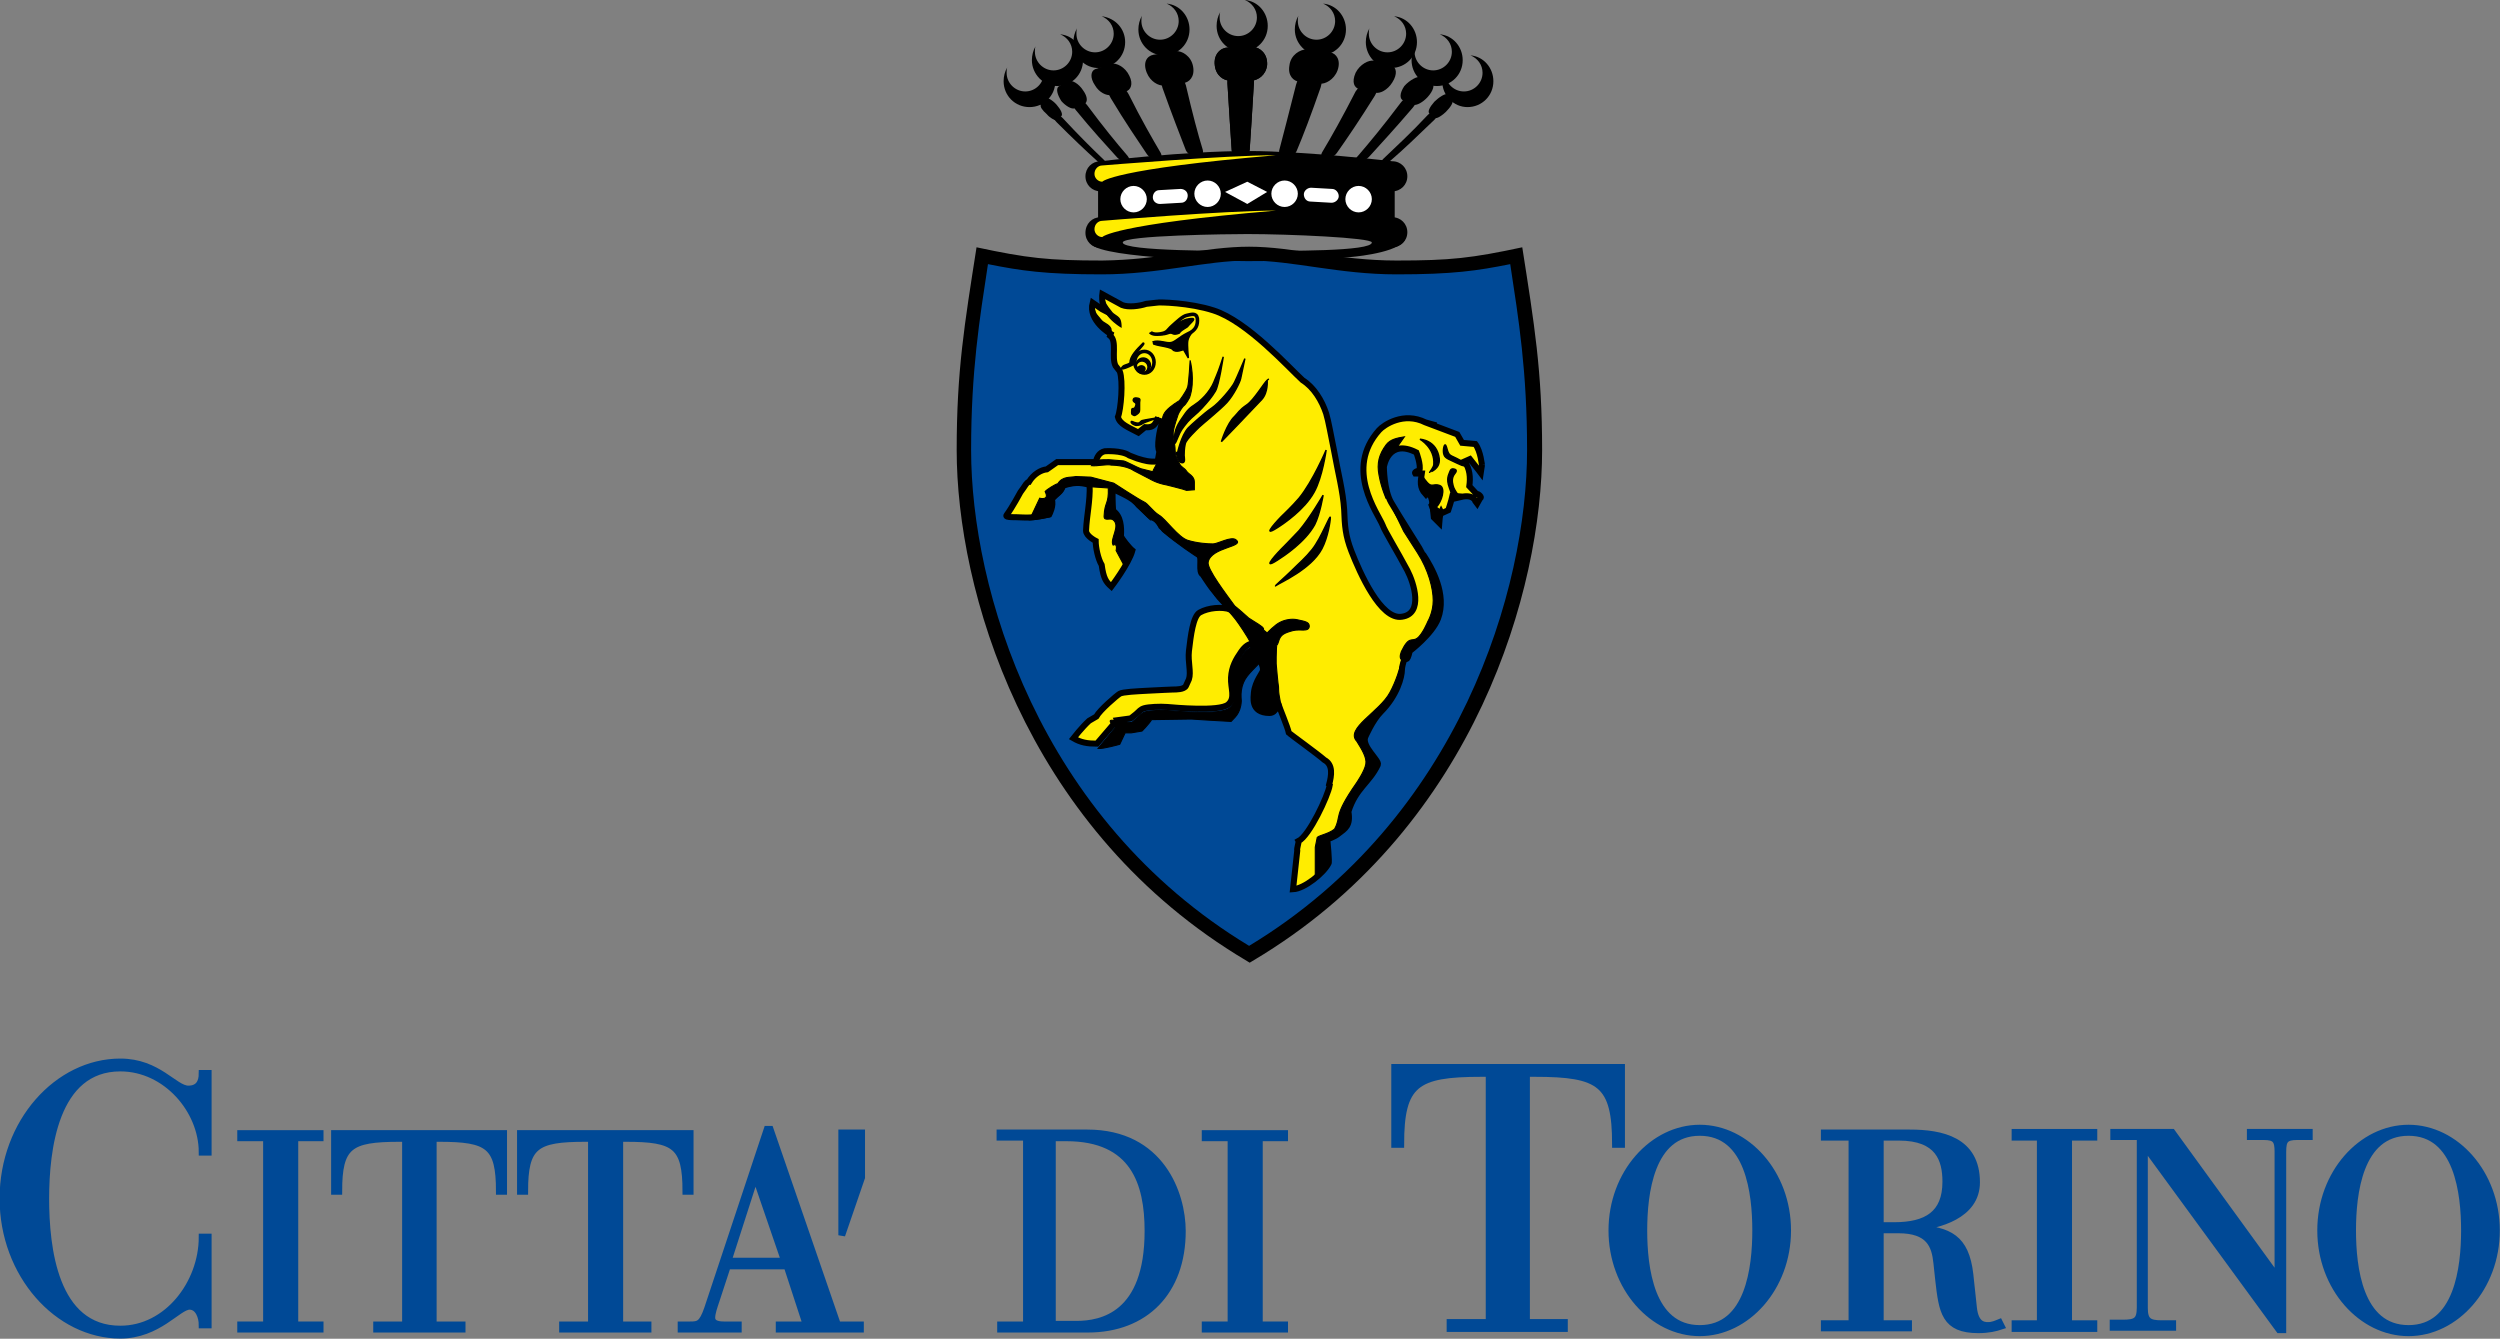 <?xml version="1.0" encoding="utf-8"?>
<!-- Generator: Adobe Illustrator 24.0.2, SVG Export Plug-In . SVG Version: 6.00 Build 0)  -->
<svg version="1.1" id="Livello_1" xmlns="http://www.w3.org/2000/svg" xmlns:xlink="http://www.w3.org/1999/xlink" x="0px" y="0px"
	 viewBox="0 0 415.5 222.5" style="enable-background:new 0 0 415.5 222.5;" xml:space="preserve">
<rect x="0" y="0" width="415.5" height="222.5" fill="#808080" stroke="none"/>
<style type="text/css">
	.st0{fill:#004996;stroke:#004996;stroke-width:1.134;stroke-miterlimit:3.864;}
	.st1{fill-rule:evenodd;clip-rule:evenodd;fill:#004996;}
	.st2{fill:none;stroke:#004996;stroke-width:1.134;stroke-miterlimit:3.864;}
	.st3{fill:#004996;}
	.st4{fill:none;stroke:#000000;stroke-width:1.426;stroke-miterlimit:3.864;}
	.st5{fill:none;stroke:#000000;stroke-width:0.594;stroke-miterlimit:3.864;}
	.st6{fill-rule:evenodd;clip-rule:evenodd;}
	.st7{fill:#FFFFFF;}
	.st8{fill:#FFED00;stroke:#000000;stroke-miterlimit:3.864;}
	.st9{stroke:#000000;stroke-width:0.182;stroke-miterlimit:3.864;}
	.st10{fill:none;stroke:#000000;stroke-width:0.238;stroke-miterlimit:3.864;}
	.st11{stroke:#000000;stroke-width:0.238;stroke-miterlimit:3.864;}
	.st12{fill-rule:evenodd;clip-rule:evenodd;stroke:#000000;stroke-width:0.238;stroke-miterlimit:3.864;}
	.st13{fill-rule:evenodd;clip-rule:evenodd;fill:#FFED00;}
	.st14{fill-rule:evenodd;clip-rule:evenodd;fill:#FFEC00;}
</style>
<g>
	<path class="st0" d="M247.4,219.8H241v1h19v-1h-6.3v-41.4h1.4c10.9,0,13.4,1.7,13.4,11.8h1v-12.8h-37.7v12.8h1
		c0-10.1,2.5-11.8,13.4-11.8h1.3V219.8L247.4,219.8z"/>
	<path class="st1" d="M267.9,204.5c0,9.5,6.8,17,14.6,17c7.8,0,14.6-7.5,14.6-17c0-9.5-6.8-17-14.6-17
		C274.7,187.5,267.9,195,267.9,204.5L267.9,204.5z M273.2,204.5c0-6.1,1.1-16.3,9.3-16.3c8.2,0,9.3,10.2,9.3,16.3
		c0,6.1-1.1,16.3-9.3,16.3C274.3,220.8,273.2,210.6,273.2,204.5L273.2,204.5z"/>
	<path class="st2" d="M267.9,204.5c0,9.5,6.8,17,14.6,17c7.8,0,14.6-7.5,14.6-17c0-9.5-6.8-17-14.6-17
		C274.7,187.5,267.9,195,267.9,204.5L267.9,204.5z M273.2,204.5c0-6.1,1.1-16.3,9.3-16.3c8.2,0,9.3,10.2,9.3,16.3
		c0,6.1-1.1,16.3-9.3,16.3C274.3,220.8,273.2,210.6,273.2,204.5L273.2,204.5z"/>
	<path class="st1" d="M307.8,220h-4.6v0.7h14V220h-4.7v-15.6h3c5.2,0,6.1,2.6,6.4,5.5l0.3,2.8c0.6,5.3,1,8.3,6.6,8.3
		c1.7,0,2.9-0.3,3.8-0.6l-0.3-0.6c-0.5,0.2-1.1,0.5-1.9,0.5c-0.8,0-2.1-0.2-2.4-2.9l-0.6-5.6c-0.7-6.1-3.5-7.3-8.8-7.7v-0.1
		c3.4-0.4,9.9-1.9,9.9-7.5c0-7-5.8-8.2-11.1-8.2h-14.2v0.7h4.6V220L307.8,220z M312.5,189h3.1c6.6,0,7.8,3.7,7.8,7.4
		c0,5.4-3.2,7.3-8.6,7.3h-2.3V189L312.5,189z"/>
	<path class="st2" d="M307.8,220h-4.6v0.7h14V220h-4.7v-15.6h3c5.2,0,6.1,2.6,6.4,5.5l0.3,2.8c0.6,5.3,1,8.3,6.6,8.3
		c1.7,0,2.9-0.3,3.8-0.6l-0.3-0.6c-0.5,0.2-1.1,0.5-1.9,0.5c-0.8,0-2.1-0.2-2.4-2.9l-0.6-5.6c-0.7-6.1-3.5-7.3-8.8-7.7v-0.1
		c3.4-0.4,9.9-1.9,9.9-7.5c0-7-5.8-8.2-11.1-8.2h-14.2v0.7h4.6V220L307.8,220z M312.5,189h3.1c6.6,0,7.8,3.7,7.8,7.4
		c0,5.4-3.2,7.3-8.6,7.3h-2.3V189L312.5,189z"/>
	<polygon class="st0" points="339.1,220 334.9,220 334.9,220.8 348,220.8 348,220 343.8,220 343.8,189 348,189 348,188.2 
		334.9,188.2 334.9,189 339.1,189 339.1,220 	"/>
	<path class="st1" d="M385.7,204.5c0,9.5,6.8,17,14.6,17c7.8,0,14.6-7.5,14.6-17c0-9.5-6.8-17-14.6-17
		C392.5,187.5,385.7,195,385.7,204.5L385.7,204.5z M391,204.5c0-6.1,1.1-16.3,9.3-16.3c8.2,0,9.3,10.2,9.3,16.3
		c0,6.1-1.1,16.3-9.3,16.3C392.1,220.8,391,210.6,391,204.5L391,204.5z"/>
	<path class="st2" d="M385.7,204.5c0,9.5,6.8,17,14.6,17c7.8,0,14.6-7.5,14.6-17c0-9.5-6.8-17-14.6-17
		C392.5,187.5,385.7,195,385.7,204.5L385.7,204.5z M391,204.5c0-6.1,1.1-16.3,9.3-16.3c8.2,0,9.3,10.2,9.3,16.3
		c0,6.1-1.1,16.3-9.3,16.3C392.1,220.8,391,210.6,391,204.5L391,204.5z"/>
	<path class="st0" d="M378.8,221h0.6v-29.6c0-1.9,0.4-2.5,2.4-2.5h2v-0.7h-9.8v0.7h2.2c2,0,2.4,0.6,2.4,2.5v20.9h-0.1l-17.5-24.1
		h-9.7v0.7h4.4v28.4c0,2.2-0.7,2.6-2.9,2.6h-1.6v0.7h9.9V220h-1.8c-2.1,0-2.9-0.4-2.9-2.6v-26.9h0.1L378.8,221L378.8,221z"/>
	<path class="st0" d="M34.6,178.4h-1c0,1.5-0.6,2.6-2.3,2.6c-2.3,0-5-4.5-11.3-4.5c-10.4,0-19.5,10-19.5,22.7
		c0,12.6,9.1,22.7,19.5,22.7c6.3,0,9.6-4.8,11.5-4.8c1.5,0,2.1,1.8,2.1,3.1h1v-14.6h-1c0,7.7-5.8,15.3-13.6,15.3
		c-11,0-12.4-13.6-12.4-21.7c0-8.1,1.5-21.7,12.4-21.7c7.6,0,13.6,7,13.6,14h1V178.4L34.6,178.4z"/>
	<polygon class="st0" points="44.3,220.2 40,220.2 40,220.9 53.2,220.9 53.2,220.2 49,220.2 49,189.1 53.2,189.1 53.2,188.4 
		40,188.4 40,189.1 44.3,189.1 44.3,220.2 	"/>
	<path class="st0" d="M67.4,220.2h-4.8v0.7h14.2v-0.7h-4.8v-31h1c8.2,0,10,1.2,10,8.8h0.7v-9.6H55.6v9.6h0.7c0-7.6,1.8-8.8,10.1-8.8
		h1V220.2L67.4,220.2z"/>
	<path class="st0" d="M98.3,220.2h-4.8v0.7h14.2v-0.7H103v-31h1c8.2,0,10,1.2,10,8.8h0.7v-9.6H86.5v9.6h0.7c0-7.6,1.8-8.8,10.1-8.8
		h1V220.2L98.3,220.2z"/>
	<path class="st1" d="M170.7,220.2h-4.4v0.7h14.5c9.5,0,15.7-6.2,15.7-16.3c0-6.1-3.5-16.3-15.8-16.3h-14.5v0.7h4.4V220.2
		L170.7,220.2z M174.9,189.1h2.3c11.3,0,13.6,7.6,13.6,15.5c0,14-7.7,15.5-11.9,15.5h-4V189.1L174.9,189.1z"/>
	<path class="st2" d="M170.7,220.2h-4.4v0.7h14.5c9.5,0,15.7-6.2,15.7-16.3c0-6.1-3.5-16.3-15.8-16.3h-14.5v0.7h4.4V220.2
		L170.7,220.2z M174.9,189.1h2.3c11.3,0,13.6,7.6,13.6,15.5c0,14-7.7,15.5-11.9,15.5h-4V189.1L174.9,189.1z"/>
	<polygon class="st0" points="204.6,220.2 200.3,220.2 200.3,220.9 213.5,220.9 213.5,220.2 209.3,220.2 209.3,189.1 213.5,189.1 
		213.5,188.4 200.3,188.4 200.3,189.1 204.6,189.1 204.6,220.2 	"/>
	<path class="st1" d="M134,220.2h-4.5v0.7H143v-0.7h-3.8l-11.2-32.5h-0.5l-9.9,29.8c-0.9,2.6-1.5,2.7-2.9,2.7h-1.5v0.7h9.5v-0.7
		h-2.4c-1.5,0-2-0.5-2-1.2c0-0.8,0.4-1.9,0.7-2.8l1.9-5.8h9.9L134,220.2L134,220.2z M130.4,209.6H121l4.5-14h0.1L130.4,209.6
		L130.4,209.6z"/>
	<path class="st2" d="M134,220.2h-4.5v0.7H143v-0.7h-3.8l-11.2-32.5h-0.5l-9.9,29.8c-0.9,2.6-1.5,2.7-2.9,2.7h-1.5v0.7h9.5v-0.7
		h-2.4c-1.5,0-2-0.5-2-1.2c0-0.8,0.4-1.9,0.7-2.8l1.9-5.8h9.9L134,220.2L134,220.2z M130.4,209.6H121l4.5-14h0.1L130.4,209.6
		L130.4,209.6z"/>
	<polygon class="st0" points="139.9,188.3 143.2,188.3 143.2,195.7 139.9,205.3 139.9,188.3 	"/>
	<path d="M207.6,41c7.3,0,14.9,2.3,24.5,2.3c9,0,12.5-0.4,20.9-2.2c2,12.8,3.3,20.5,3.3,33.7c0,23.2-11.1,61.9-46.3,83.8l-2.3,1.4
		c0,0,0.7-0.4,0,0l-2.3-1.4l0,0C170.2,136.7,159,98,159,74.8c0-13.2,1.3-20.9,3.3-33.7c8.4,1.8,11.9,2.2,20.9,2.2
		C192.7,43.2,200.4,41,207.6,41L207.6,41z"/>
	<path class="st3" d="M207.6,157.2c35.1-21.2,46.2-59.5,46.2-82.4c0-13.2-1.4-21.7-2.8-30.9c-5.5,1.1-9.5,1.7-18.9,1.7
		c-9.6,0-17.2-2.3-24.5-2.3c-7.3,0-14.9,2.3-24.5,2.3c-9.4,0-13.4-0.6-18.9-1.7c-1.4,9.2-2.8,17.7-2.8,30.9
		C161.4,97.7,172.5,136,207.6,157.2L207.6,157.2z"/>
	<path class="st4" d="M182.1,77c0,0,1-0.1,2.3-0.1c1.3,0,3.2,0.6,3.3,0.6c0.1,0,2.9,2,3.6,2.3c0.7,0.3,4.8,1.5,5.3,1.5
		c0.5,0,1.9-0.1,1.9-0.1"/>
	<path d="M182.2,38.8c2.5-2.3,22.9-2.4,25.1-2.4c2.2,0,22.6,0,25.1,2.4c0.2,0.2,1.2-0.1,1.2,0.5c0,2.5-7.8,3.3-8.9,3.4
		c-4.4,0.4-10.6,0.7-17.4,0.7c-2.2,0-23.9-0.4-25.9-2.8c-0.2-0.2,0.3-0.1,0.3-0.6C181.7,39.4,182,39,182.2,38.8L182.2,38.8z
		 M228,40.3c0-0.8-13.9-1.4-20.7-1.4c-2.9,0-20.7,0.2-20.7,1.4c0,1.5,17.9,1.4,20.7,1.4C214.1,41.7,228,41.8,228,40.3L228,40.3z"/>
	<path class="st5" d="M190.4,53.7c0,0,0.6,0.4,1.5,0.3c1.3-0.1,1.4-0.6,2.4-1.1c1-0.5,2.3-0.9,2.9-1c0.6-0.1,1.6,0,1.7,1.1"/>
	<path d="M239.7,13.5c0-0.8,0.2-1.6,0.6-2.3c-0.1,0.3-0.1,0.6-0.1,0.9c0,1.7,1.4,3.1,3.1,3.1s3.1-1.4,3.1-3.1c0-1.3-0.8-2.4-2-2.9
		c2.2,0.2,3.8,2.1,3.8,4.3c0,2.4-1.9,4.3-4.3,4.3C241.6,17.8,239.7,15.9,239.7,13.5L239.7,13.5z"/>
	<path d="M234.6,10c0-0.8,0.2-1.6,0.6-2.3c-0.1,0.3-0.1,0.6-0.1,0.9c0,1.7,1.4,3.1,3.1,3.1c1.7,0,3.1-1.4,3.1-3.1
		c0-1.3-0.8-2.4-2-2.9c2.2,0.2,3.8,2.1,3.8,4.3c0,2.4-1.9,4.3-4.3,4.3S234.6,12.3,234.6,10L234.6,10z"/>
	<path d="M227,7c0-0.8,0.2-1.6,0.6-2.3c-0.1,0.3-0.1,0.6-0.1,0.9c0,1.7,1.4,3.1,3.1,3.1c1.7,0,3.1-1.4,3.1-3.1c0-1.3-0.8-2.4-2-2.9
		c2.2,0.2,3.8,2.1,3.8,4.3c0,2.4-1.9,4.3-4.3,4.3C229,11.4,227,9.4,227,7L227,7z"/>
	<path d="M215.2,4.9c0-0.8,0.2-1.6,0.6-2.3c-0.1,0.3-0.1,0.6-0.1,0.9c0,1.7,1.4,3.1,3.1,3.1c1.7,0,3.1-1.4,3.1-3.1
		c0-1.3-0.8-2.4-2-2.9c2.2,0.2,3.8,2.1,3.8,4.3c0,2.4-1.9,4.3-4.3,4.3C217.2,9.2,215.2,7.3,215.2,4.9L215.2,4.9z"/>
	<path d="M202.2,4.3c0-0.8,0.2-1.6,0.6-2.3c-0.1,0.3-0.1,0.6-0.1,0.9c0,1.7,1.4,3.1,3.1,3.1c1.7,0,3.1-1.4,3.1-3.1
		c0-1.3-0.8-2.4-2-2.9c2.2,0.2,3.8,2.1,3.8,4.3c0,2.4-1.9,4.3-4.3,4.3C204.1,8.6,202.2,6.7,202.2,4.3L202.2,4.3z"/>
	<path d="M175.4,13c0,0.2,0,0.4,0,0.5c0,2.4-1.9,4.3-4.3,4.3c-2.4,0-4.3-1.9-4.3-4.3c0-0.8,0.2-1.6,0.6-2.3
		c-0.1,0.3-0.1,0.6-0.1,0.9c0,1.7,1.4,3.1,3.1,3.1s3.1-1.4,3.1-3.1c0,0,0,0,0,0L175.4,13L175.4,13z"/>
	<path d="M171.5,10c0-0.8,0.2-1.6,0.6-2.3C172,8,172,8.3,172,8.6c0,1.7,1.4,3.1,3.1,3.1c1.7,0,3.1-1.4,3.1-3.1c0-1.3-0.8-2.4-2-2.9
		c2.2,0.2,3.8,2.1,3.8,4.3c0,2.4-1.9,4.3-4.3,4.3C173.4,14.3,171.5,12.3,171.5,10L171.5,10z"/>
	<path d="M178.4,7c0-0.8,0.2-1.6,0.6-2.3c-0.1,0.3-0.1,0.6-0.1,0.9c0,1.7,1.4,3.1,3.1,3.1c1.7,0,3.1-1.4,3.1-3.1
		c0-1.3-0.8-2.4-2-2.9C185.4,3,187,4.8,187,7c0,2.4-1.9,4.3-4.3,4.3C180.3,11.4,178.4,9.4,178.4,7L178.4,7z"/>
	<path d="M189.2,4.9c0-0.8,0.2-1.6,0.6-2.3c-0.1,0.3-0.1,0.6-0.1,0.9c0,1.7,1.4,3.1,3.1,3.1c1.7,0,3.1-1.4,3.1-3.1
		c0-1.3-0.8-2.4-2-2.9c2.2,0.2,3.8,2.1,3.8,4.3c0,2.4-1.9,4.3-4.3,4.3C191.1,9.2,189.2,7.3,189.2,4.9L189.2,4.9z"/>
	<path d="M174.8,18.6c0.3-0.3,1.3,0.5,1.8,1c2.6,2.8,4.9,5.1,6.9,7c0.4,0.4,0.7,0.9,0.3,0.9c-0.4,0.1-1.1-0.4-1.4-0.7
		c-2-1.8-4.2-3.9-6.8-6.5C175,19.7,174.5,18.9,174.8,18.6L174.8,18.6z"/>
	<path d="M172.9,17.2c0.2-0.3,0.4-0.6,0.7-0.9c0.3-0.3,1.4,0.4,2,1.1c0.7,0.8,1.1,1.6,0.8,1.9c-0.3,0.2-0.5,0.4-0.8,0.6
		c-0.3,0.2-1.2-0.4-1.6-0.9c0,0,0,0,0,0c-0.8-0.7-1.2-1.3-1-1.6C172.8,17.4,172.8,17.3,172.9,17.2L172.9,17.2z"/>
	<path d="M178.4,16.2c0.5-0.3,1.7,0.5,2.3,1.3c2.6,3.5,4.8,6.2,6.7,8.4c0.4,0.5,0.5,1,0,1.1c-0.5,0.1-1.3-0.4-1.7-0.8
		c-1.9-2.1-4.2-4.6-6.9-7.9C178.1,17.4,177.8,16.5,178.4,16.2L178.4,16.2z"/>
	<path d="M175.9,14.4c0.5-0.3,1-0.6,1.6-0.9c0.6-0.3,1.8,0.4,2.5,1.5c0.8,1.1,0.8,2,0.2,2.3c-0.5,0.2-1.1,0.4-1.6,0.7
		c-0.5,0.2-1.5-0.4-2.2-1.2C175.7,15.7,175.5,14.8,175.9,14.4L175.9,14.4z"/>
	<path d="M184.9,13.9c0.8-0.2,2.1,0.6,2.7,1.8c2.1,4.2,3.9,7.3,5.3,9.7c0.3,0.6,0.2,1.1-0.5,1.2c-0.6,0-1.4-0.4-1.8-1
		c-1.6-2.4-3.6-5.3-6-9.3C183.9,15.1,184,14.1,184.9,13.9L184.9,13.9z"/>
	<path d="M182,11.5c0.9-0.3,1.8-0.6,2.7-0.9c0.8-0.2,2.3,0.5,3,2c0.7,1.4,0.2,2.4-0.6,2.6c-0.9,0.2-1.7,0.4-2.5,0.6
		c-0.7,0.1-1.9-0.4-2.6-1.6C181.1,12.9,181.3,11.8,182,11.5L182,11.5z"/>
	<path d="M194.4,12c1-0.1,2.3,0.7,2.7,2.2c1.1,4.7,2,8.1,2.8,10.7c0.2,0.7-0.3,1.2-1,1.2c-0.7,0-1.5-0.5-1.8-1.1
		c-1-2.6-2.3-5.9-3.9-10.4C192.7,13.2,193.4,12.2,194.4,12L194.4,12z"/>
	<path d="M191.7,9.1c1.2-0.2,2.5-0.4,3.7-0.6c1-0.1,2.6,0.8,2.9,2.6c0.3,1.7-0.7,2.6-1.6,2.7c-1.1,0.1-2.2,0.2-3.3,0.4
		c-0.8,0.1-2.2-0.6-2.8-2.1C189.9,10.4,190.6,9.3,191.7,9.1L191.7,9.1z"/>
	<path d="M206.2,11.2c1.1,0,2.3,1,2.2,2.6c-0.3,4.8-0.5,8.4-0.7,11.1c-0.1,0.7-0.8,1.2-1.5,1.2c-0.8,0-1.5-0.5-1.5-1.2
		c-0.2-2.7-0.4-6.2-0.7-11C203.9,12.3,205.1,11.3,206.2,11.2L206.2,11.2z"/>
	<path d="M204.1,7.9c1.4,0,2.8-0.1,4.2-0.1c1.1,0.1,2.4,1.1,2.3,3c-0.2,1.7-1.5,2.5-2.5,2.6c-1.2,0-2.5,0-3.7,0
		c-1,0-2.3-0.8-2.5-2.5C201.6,9,202.9,7.9,204.1,7.9L204.1,7.9z"/>
	<path d="M206.2,11.2c1.1,0,2.3,1,2.2,2.6c-0.3,4.8-0.5,8.4-0.7,11.1c-0.1,0.7-0.8,1.2-1.5,1.2c-0.8,0-1.5-0.5-1.5-1.2
		c-0.2-2.7-0.4-6.2-0.7-11C203.9,12.3,205.1,11.3,206.2,11.2L206.2,11.2z"/>
	<path d="M204.1,7.9c1.4,0,2.8-0.1,4.2-0.1c1.1,0.1,2.4,1.1,2.3,3c-0.2,1.7-1.5,2.5-2.5,2.6c-1.2,0-2.5,0-3.7,0
		c-1,0-2.3-0.8-2.5-2.5C201.7,9,202.9,7.9,204.1,7.9L204.1,7.9z"/>
	<path d="M218.2,11.8c1.1,0.1,1.8,1.2,1.3,2.7c-1.6,4.6-2.9,8-4,10.6c-0.3,0.7-1.1,1.1-1.8,1.1c-0.8,0-1.2-0.5-1.1-1.2
		c0.7-2.7,1.6-6.1,2.8-10.9C215.8,12.5,217.1,11.6,218.2,11.8L218.2,11.8z"/>
	<path d="M217.2,8.2c1.3,0.1,2.6,0.3,3.9,0.5c1,0.2,1.8,1.3,1.2,3c-0.6,1.6-2.1,2.3-2.9,2.2c-1.1-0.1-2.3-0.2-3.4-0.3
		c-1-0.1-2-1-1.7-2.7C214.5,9.1,216.1,8.2,217.2,8.2L217.2,8.2z"/>
	<path d="M228.2,13.4c0.9,0.2,1,1.3,0.3,2.5c-2.5,4-4.6,7.1-6.3,9.5c-0.4,0.6-1.3,1-1.9,1c-0.7,0-0.9-0.6-0.5-1.2
		c1.5-2.5,3.3-5.7,5.5-10C226.1,14,227.4,13.2,228.2,13.4L228.2,13.4z"/>
	<path d="M228.4,10.1c1,0.3,2,0.5,2.9,0.8c0.8,0.3,1,1.4,0.1,2.8c-0.8,1.3-2.1,1.9-2.8,1.7c-0.9-0.2-1.8-0.4-2.7-0.6
		c-0.8-0.2-1.3-1.1-0.6-2.7C226,10.7,227.5,9.9,228.4,10.1L228.4,10.1z"/>
	<path d="M235.3,15.7c0.6,0.3,0.3,1.2-0.5,2.2c-2.9,3.4-5.3,6-7.3,8.2c-0.4,0.4-1.2,0.9-1.8,0.9c-0.6-0.1-0.5-0.6,0-1.1
		c1.9-2.2,4.3-5.1,7-8.7C233.5,16.1,234.7,15.4,235.3,15.7L235.3,15.7z"/>
	<path d="M236.2,12.8c0.6,0.3,1.2,0.6,1.8,0.9c0.5,0.4,0.2,1.4-0.7,2.4c-0.8,0.9-1.9,1.5-2.4,1.3c-0.5-0.2-1.1-0.5-1.7-0.7
		c-0.6-0.3-0.6-1.2,0.2-2.4C234.3,13.3,235.6,12.6,236.2,12.8L236.2,12.8z"/>
	<path d="M239.3,18.1c0.3,0.3-0.2,1.1-0.9,1.8c-2.8,2.7-5.2,5-7.3,6.8c-0.4,0.3-1.1,0.8-1.5,0.7c-0.4-0.1-0.1-0.6,0.3-1
		c2.1-2,4.6-4.3,7.4-7.3C237.9,18.5,239,17.8,239.3,18.1L239.3,18.1z"/>
	<path d="M240.6,15.7c0.3,0.3,0.6,0.6,0.8,0.9c0.2,0.4-0.3,1.2-1.1,2c-0.5,0.5-1.5,1.2-1.8,1c-0.3-0.2-0.6-0.4-0.9-0.7
		c-0.4-0.3,0-1.1,0.8-2C239.1,16.2,240.3,15.4,240.6,15.7L240.6,15.7z"/>
	<path class="st6" d="M182.9,26.8c0,0,14.1-1.7,24.5-1.7c9.6,0,24,1.7,24,1.7c1.4,0,2.5,1.1,2.5,2.5l0,0c0,1.4-1.1,2.5-2.5,2.5
		c0,0-14.2-1.7-24.1-1.7c-9.8,0-24.4,1.7-24.4,1.7c-1.4,0-2.5-1.1-2.5-2.5l0,0C180.4,27.9,181.5,26.8,182.9,26.8L182.9,26.8z"/>
	<path d="M182.4,31.4c0,0,15.2-1.7,25-1.8c9.5-0.1,24.4,1.3,24.4,1.3v6.8c0,0-14.9-1.7-24.4-1.7c-9.7,0-24.9,1.7-24.9,1.7V31.4
		L182.4,31.4z"/>
	<path class="st6" d="M182.9,36.1c0,0,14.8-1.7,24.5-1.7c9.4,0,24,1.7,24,1.7c1.4,0,2.5,1.1,2.5,2.5l0,0c0,1.4-1.1,2.5-2.5,2.5
		c0,0,0.2-2.4-24-2.4c-25.7,0-24.5,2.5-24.5,2.5c-1.4,0-2.5-1.1-2.5-2.5l0,0C180.4,37.2,181.5,36.1,182.9,36.1L182.9,36.1z"/>
	<polygon class="st7" points="203.6,31.9 207.3,33.9 210.6,31.9 207.3,30.2 203.6,31.9 	"/>
	<path class="st7" d="M191.6,32.8c0-0.6,0.4-1.2,1.1-1.2l3.5-0.2c0.6,0,1.2,0.4,1.2,1.1l0,0c0,0.6-0.4,1.2-1.1,1.2l-3.5,0.2
		C192.1,33.9,191.6,33.4,191.6,32.8L191.6,32.8L191.6,32.8z"/>
	<path class="st7" d="M186.2,33.1c0-1.2,1-2.2,2.2-2.2s2.2,1,2.2,2.2c0,1.2-1,2.2-2.2,2.2S186.2,34.3,186.2,33.1L186.2,33.1z"/>
	<path class="st7" d="M198.5,32.2c0-1.2,1-2.2,2.2-2.2c1.2,0,2.2,1,2.2,2.2c0,1.2-1,2.2-2.2,2.2C199.5,34.4,198.5,33.4,198.5,32.2
		L198.5,32.2z"/>
	<path class="st7" d="M216.7,32.3c0-0.6,0.6-1.1,1.2-1.1l3.5,0.2c0.6,0,1.1,0.6,1.1,1.2l0,0c0,0.6-0.6,1.1-1.2,1.1l-3.5-0.2
		C217.1,33.5,216.7,32.9,216.7,32.3L216.7,32.3L216.7,32.3z"/>
	<path class="st7" d="M211.3,32.2c0-1.2,1-2.2,2.2-2.2c1.2,0,2.2,1,2.2,2.2c0,1.2-1,2.2-2.2,2.2C212.3,34.4,211.3,33.4,211.3,32.2
		L211.3,32.2z"/>
	<path class="st7" d="M223.6,33.1c0-1.2,1-2.2,2.2-2.2c1.2,0,2.2,1,2.2,2.2c0,1.2-1,2.2-2.2,2.2C224.6,35.3,223.6,34.3,223.6,33.1
		L223.6,33.1z"/>
	<path class="st8" d="M208,107c0,0-0.8,0-1.7,1.3c-0.9,1.3-1.6,2.5-1.7,4.3c-0.1,1.8,0.8,3.4-0.5,4.5c-1.5,1.2-8.9,0.5-10.1,0.4
		c-1.2-0.1-3.1,0-3.8,0.2c-0.7,0.2-0.8,0.5-1.4,1c-0.6,0.5-0.9,0.7-0.9,0.7l-2.2,0.3c0.3,0.6-0.4,0.4-0.4,0.4l-3,3.5
		c-1.6,0-2.7-0.2-3.9-0.9c0,0,1.4-1.8,2.6-2.9l1.2-0.7c0.6-1.1,3.4-3.5,3.9-3.8c0.5-0.3,2.8-0.4,4.6-0.5c1.7-0.1,4.2-0.2,4.2-0.2
		c0.6,0,1.9,0,2.2-0.6l0.5-1.1c0.4-1.2-0.2-2.9,0-4.7c0.3-2.6,0.7-5.8,1.8-6.4c1.4-0.8,3.7-1,5.1-0.5c-0.5-1.2-2-2.1-3.1-3.6
		c-0.6-0.8-1.5-2.2-1.5-2.2c-0.8-0.4-0.1-2.6-0.6-3.4c0,0-4.4-2.8-6.3-4.6c0,0-1.1-2.2-2-1.9c-0.7-0.7-2.3-2.2-2.3-2.2
		c-0.9-0.9-3-1.7-3.8-2.2c0,1,0,2.3,0.1,3.7c1.3,0.9,1.4,2.7,1.3,4.2c0.1,0.4,1.4,2,1.9,2.4c-0.6,2.2-3.5,6-3.5,6
		c-0.9-0.8-1.3-1.4-1.6-3.6c-0.6-1-1-2.9-1-4c0,0-1.6-0.8-1.6-1.7c0.1-2.5,0.7-4.9,0.6-7.6c-1.7-0.5-2.7-0.4-4.4,0.1
		c-0.4,1.2-1,1.2-1.9,2.3c0.4,1-0.4,2.5-0.4,2.5c-1.5,0.3-2.7,0.6-4.5,0.5c-1-0.1-3,0.1-2.6-0.4c0.9-1.2,2.3-3.8,2.3-3.8l0.5-0.7
		c0.2-0.3,0.6-1,0.9-1c0.8-1.3,2-2,3-2.1l1.7-1.2l6.4,0c0.2-0.8,0.6-1.6,1.5-1.8c0,0,2.8-0.2,4.1,0.7c0,0,0.8,0.3,1.3,0.5
		c1.3,0.4,2,0.6,3.4,0.5l0.3-1.7c-0.5-0.6,0-3.6,0.5-4.9l-0.9-0.3c-0.4,1-0.9,1.3-2,1.2l-1.1,0.9c-1.7-0.9-3.1-1.4-3.4-2.6
		c0.5-1.2,0.9-6,0.3-7.6l-0.7-0.9c-0.7-1.4,0.3-4.1-0.9-5l0.1-0.3c0,0-3.8-2.2-3-5.2c0.9,0.6,1.3,1,2.1,1.4
		c-0.7-1.4-0.5-2.8-0.5-2.8l3.3,1.8c1,0.4,2.8,0.2,4-0.2l1.8-0.2c0.3-0.1,5.4,0,9.4,1.3c5.6,1.8,12.5,9.5,14.8,11.6
		c1.9,1.2,3.2,3.4,3.9,5.5c0.4,1.3,0.8,3.7,1.3,6.1c0.7,3.9,1.5,6.8,1.7,9.9c0.1,2.7,0.2,4.3,1.2,6.9c1.4,3.6,4.9,11.5,8.4,10.9
		c3.6-0.5,2-5.6,0.9-7.7c-1.7-3.2-3.8-6.6-4.1-7.5c-0.8-2-6.4-9.3-0.6-15.8c0.8-0.9,4.1-3.1,7.7-1.3c0,0,1.8,0.5,1.8,0.5
		c-0.1,0-1.8-0.5-1.8-0.5l5.3,2l0.8,1.4l2.2,0.2c0.9,1.2,1.1,3.6,1.1,3.5l-0.2,1.3l-0.3-0.4l-1.5-1.9l-0.9,0.4
		c0.9,1.2,1,2.7,0.8,4.1l1.2,1.3c0.3-0.1,1,0.6,0.6,0.7l-0.5,0.9l-0.3-0.4c0,0-0.3-1.2-2.4-0.7c0.1-0.1-0.3,0-0.2-0.1l-1.2-0.1
		c-0.2,0.9-0.7,2.4-0.7,2.4l-1.1,0.5l-0.1-0.2c-0.2,0.4-0.3,1.8-0.3,1.8l-0.9-0.9c-0.1-0.9-0.3-2.8-0.3-2.8l0,0l-0.2-0.7l-0.8-0.6
		l-0.1,0.2c-1-1.1-0.8-2.1-0.6-3.4h-1.1c-0.2-0.3,0.6-0.5,0.7-0.5c0.3-0.9-0.5-3-0.5-3c-4.7-2.4-5.4,2.4-5.4,2.4s0,3.8,1.2,5.9
		c1.2,2.1,5.3,8.5,5.3,8.6c1.5,2.3,4,6.7,2.5,10.7c-1,2.6-4.7,5.4-4.7,5.4c-0.5,2.2-0.7,0.9-0.9,1.4c-0.2,0.5-0.4,1.3-0.4,1.7
		c0,1.2-0.8,4.3-3.5,7c-1.4,1.4-2.6,4.2-2.6,4.2c-0.6,1.6,2.4,3.9,2.1,4.6c-1.4,3-3.7,3.9-4.9,7.8c0.4,2.3-0.5,2.8-1.7,3.7
		c-0.6,0.5-1.8,0.9-1.8,0.9c0,0.2,0.4,3.9,0.2,4c-0.8,1.6-4,4.2-5.9,4.3l0.7-6.4c-0.1-0.4,0.3-1.4,0.2-1.6c1.8-0.9,4.9-7.5,5.2-9.3
		l-0.1-0.1c0.4-1.5,0.7-3.3-0.8-4.1c-1-0.9-5.7-4.3-5.9-4.5c-0.2-1-1.5-4-1.8-5c0,0-0.2,1.7-1.4,1.7c-3.3,0-2.6-2.8-2.6-3.4
		c0.2-1.9,1.5-3.3,1.5-3.7c0.1-0.6-0.6-1.9-0.6-1.9L208,107L208,107z"/>
	<path class="st9" d="M185.1,81.4c0,1,0,2.3,0.1,3.7c1.3,0.9,1.4,2.8,1.3,4.2c0.1,0.4,1.4,2,1.9,2.5c-0.2,0.8-1.3,2.7-1.3,2.7
		l-1.6-3c0,0,0.3-1.3-0.5-0.9c-0.6-1,1.3-3.2,0-4.2c-0.5-0.4-1.5,0.3-1.5-0.6c0.1-2.5,0.8-1.9,0.7-4.7l-2.9-0.2
		c-1.7-0.5-2.7-0.4-4.4,0.1c-0.4,1.2-1,1.2-2,2.3c0.4,1-0.4,2.6-0.4,2.6c-2.2,0.5-3.4,0.5-3.4,0.5l1.7-3.6c0,0,0.7,0.2,1-0.1
		c0.3-0.3-0.1-1-0.1-1c0.2-0.3,1.8-1.3,2.1-1.3c0.8-1.3,2.1-1,3-1.2l2.5,0.1l3.8,1c0,0,4.3,2.8,5,3.1c0.7,0.3,1.4,1.5,2.5,2.2
		c1.1,0.6,3.2,3.7,4.8,4.2c1.6,0.5,3.4,0.6,4.2,0.6c0.8,0,3-1.3,3.8-0.7c1.6,1.2-4.1,1.2-4.6,3.7c-0.3,1.1,3.1,5.5,4.4,7.3
		c0.4,0.3,1.3,1.1,2.2,1.9l0.1,0.1c1.2,0.8,2.4,1.4,2.5,1.8l0,0.2l0.6,0.5c0,0,1.3-1.4,2.2-1.8c0.8-0.4,1.9-0.6,2.8-0.4
		c1.4,0.3,2,0.4,2,1.1c-0.1,1-1.5,0.4-2.7,0.7c-1.5,0.4-2.1,0.7-2.4,1.8c-0.4,1.3-0.3-0.4-0.4,2.6c0,0.4,0,0.7,0,1.1
		c0.1,1.1,0.2,2.4,0.3,3.2c0.1,0.5,0.1,0.8,0.1,1c0,0.1,0,0.1,0,0.1c0,1.9,1.8,7.8,1.8,7.8l-4.1-10.2c0,0-0.3-1.1-0.7-2.2
		c-1.9,2-2.9,2.7-3.2,4.8c-0.1,0.7,0,1.7,0,1.7c-0.1,2.2-1.3,2.9-1.7,3.4c-2.2-0.1-6.6-0.4-6.6-0.4l-6.6,0.1c-0.4,0.7-1.7,2-1.6,1.9
		l-1.8,0.3H187l-0.9,1.9c0,0-2.8,0.8-3.6,0.7l2.9-3.5c0,0-1.5-1.2-0.6-1.2l3.3,0.4c0,0,0.3-0.3,0.9-0.8c0.6-0.5,0.7-0.8,1.4-1
		c0.7-0.2,2.7-0.3,3.8-0.2c1.2,0.1,8.6,0.8,10.1-0.4c1.4-1.1,0.4-2.7,0.5-4.5c0.1-1.8,0.8-3,1.7-4.3c0.9-1.3,1.7-1.3,1.7-1.3
		l0.4,0.7c-0.7-1.6-1.8-3.3-2.7-4.6c-1.4-2.1-3.7-4-4.3-5.2l-1.5-2.2c-0.8-0.4-0.1-3.1-0.6-3.4c-1.1-0.7-3.7-2.4-6.3-4.6
		c-1.4-2.2-2-1.9-2-1.9c-0.7-0.7-2.3-2.2-2.3-2.2C187.9,82.6,185.8,81.9,185.1,81.4L185.1,81.4z"/>
	<path class="st9" d="M231.9,75c-1.3,0.9-1.8,2.2-1.8,2.6c0,0.6-0.4,3.2,0.3,5.3c0,0-0.8-1.7-1.2-3.9c-0.4-2,0-3.5,1.2-5.1
		c0.7-0.9,1.8-1.1,3-1.3C231.8,74.8,231.9,75,231.9,75L231.9,75z"/>
	<path class="st9" d="M233.2,109.9c-0.4,2.1-0.5,5.3-3.8,8.6c-1.4,1.4-2.7,4.2-2.7,4.2c-0.6,1.6,2.4,4,2.1,4.6
		c-1.4,3.1-3.1,4.1-4.9,7.9c0.4,2.3-0.5,2.8-1.7,3.7c-0.6,0.5-1.8,0.9-1.8,0.9c0,0.2,0.6,2.6,0.4,3.3c-0.1,1.3-1.1,1.8-2.2,2.8
		l0-5.1l0.3-1.5c-0.1-0.4,1.8-0.6,2.9-1.5c1.2-2.2-0.3-2,3.6-7.6c0,0,1.4-2,1.6-3.2c0.2-1.1-0.7-2.5-1.5-3.8c-2-2.1,3.8-4.9,5.5-8.1
		c1-1.8,1.7-4.1,2-5.4c-0.3-0.2-0.4-0.6-0.1-1.4c1.3-2.7,1.7-1.6,2.6-2.2c0.9-0.6,1.8-2.8,1.8-2.8s0.9-1.5,0.9-3.5
		c0-2-0.8-5.1-2.6-7.9c-1.8-2.8-2.3-3.6-2.3-3.6l-1.5-3.1l-0.8-2c0,0.1,0.1,0.1,0.1,0.2c1.2,2.1,5.3,8.5,5.3,8.6
		c1.5,2.4,3.9,6.7,2.5,10.7c-0.8,2.3-3.9,5.1-3.9,5.1c-1.2,0.9-1.3,2.1-1.3,2.1S233.5,110.1,233.2,109.9L233.2,109.9z"/>
	<path class="st6" d="M188.8,60.7c0-0.7,0.6-1.2,1.2-1.2c0.7,0,1.2,0.6,1.2,1.2S190.7,62,190,62C189.3,62,188.8,61.4,188.8,60.7
		L188.8,60.7z M188.8,61c0-0.5,0.4-1,1-1c0.5,0,1,0.4,1,1c0,0.5-0.4,1-1,1C189.2,62,188.8,61.5,188.8,61L188.8,61z"/>
	<path class="st10" d="M188.8,60.7c0-0.7,0.6-1.2,1.2-1.2c0.7,0,1.2,0.6,1.2,1.2S190.7,62,190,62C189.3,62,188.8,61.4,188.8,60.7
		L188.8,60.7z M188.8,61c0-0.5,0.4-1,1-1c0.5,0,1,0.4,1,1c0,0.5-0.4,1-1,1C189.2,62,188.8,61.5,188.8,61L188.8,61z"/>
	<path class="st11" d="M188.5,66.8c0.3,0.2,0.3,0.2,0.3,0.5c-0.1,0.4-0.3,0.6-0.3,0.6s-0.4-0.1-0.4,0.2c0,0.3-0.1,0.7,0.1,0.8
		c0.2,0.1,0.3,0.3,0.7,0c0.4-0.3,0.5-0.4,0.5-0.8c0-0.5,0-0.9,0-1.2c0-0.3,0.2-0.6-0.2-0.7c-0.4-0.1-0.7-0.1-0.8,0.1
		C188.3,66.5,188.3,66.6,188.5,66.8L188.5,66.8z"/>
	<path class="st12" d="M188,70.1c-0.1,0.2,0.5,0.6,0.9,0.6c0.3,0,0.8-0.1,1-0.3c0.2-0.2,2.7-1,2.7-1s-2.5,0.4-2.8,0.5
		c-0.4,0.2-0.3,0.5-0.9,0.4C188.3,70.2,188.1,69.9,188,70.1L188,70.1z"/>
	<path class="st11" d="M194.9,58.1c0.5,0.6,1.8,0,1.8,0l0.8,1.4c0,0-0.2-2.2-0.1-2.8c0.2-1.3,1.5-1.9,0.1-1.2
		c-1.4,0.7-1.9,1.4-2.7,1.6c-0.9,0.2-1.9-0.6-2.9-0.2C190.8,57.4,194.5,57.5,194.9,58.1L194.9,58.1z"/>
	<path class="st12" d="M195.2,72.6c0.1-1.7,1-2.7,1.8-3.9c0.8-1.1,1.3-1.2,2.2-1.9c0.8-0.7,1.3-1.2,1.9-2.1c0.6-0.9,0.7-1.4,1.1-2.3
		c0.4-0.9,1.1-3.1,1.1-3.1s-0.7,4.7-1.3,5.7c-0.6,1-1.2,1.7-2.2,2.8c-1,1.1-1.5,1.3-2.4,2.3c-0.9,1.1-1.2,1.5-1.6,2.5
		C195.3,73.8,195.1,74.3,195.2,72.6L195.2,72.6z"/>
	<path class="st12" d="M195.7,75.3c0,0,0.6-2.9,1.8-4.2c0.5-0.5,2.7-2.5,3.9-3.3c1.2-0.8,3.4-3.4,3.8-4.3c0.4-0.8,1.7-3.9,1.7-3.9
		s-0.6,2.8-0.7,3.3c-0.1,0.6-1.2,2.8-2.3,4c-1.1,1.2-4.2,3.7-4.6,4.1c-0.4,0.4-2.1,2-2.3,2.7c-0.2,0.8-0.2,1.8-0.2,2
		c0,0.3,0.3,1.3-0.4,1.2c-0.7-0.1-0.9-1.7-0.9-1.7L195.7,75.3L195.7,75.3z"/>
	<path class="st11" d="M212.4,116.9c0,0-0.2,1.7-1.4,1.7c-3.3,0-2.6-2.8-2.6-3.4c0.2-1.9,1.5-3.3,1.5-3.7c0.1-0.6-0.6-1.9-0.6-1.9
		L212.4,116.9L212.4,116.9z"/>
	<path class="st11" d="M212.9,91.3c0,0-3.7,3.8-0.6,1.8c1.1-0.7,4.6-3,6.2-5.9c0.9-1.8,1.4-4.9,1.4-4.9s-2.2,3.8-4,5.9
		C214.7,89.5,212.9,91.3,212.9,91.3L212.9,91.3z"/>
	<path class="st11" d="M214.6,94.9c-0.9,0.9-3.2,2.9-2.5,2.4c0.7-0.5,5.8-2.7,7.6-6.1c1-1.9,1.4-4.6,1.4-5.2s-1.5,3.4-3,5.3
		C216.9,92.8,216,93.5,214.6,94.9L214.6,94.9z"/>
	<path class="st12" d="M205.2,69.2c0.5-0.5,0.8-1.1,2-1.9c1.2-0.8,2.9-3.7,3.4-4.1c0.5-0.4,0,0,0,0s0.2,2-0.9,3.2
		c-1.1,1.2-6.7,7-6.7,7S203.9,70.4,205.2,69.2L205.2,69.2z"/>
	<path class="st11" d="M212.9,85.9c0,0-3.7,3.8-0.6,1.8c1.1-0.7,4.5-3,6.1-5.9c1.4-2.5,2-7,2-7s-2.2,5.2-4.5,8
		C214.8,84.1,212.9,85.9,212.9,85.9L212.9,85.9z"/>
	<path class="st11" d="M184.7,55.7c0,0-3.8-2.2-3-5.2c0.2,1.7,0.5,1.7,1.2,2.6c0.5,0.7,1.3,0.7,1.7,1.5
		C184.7,55,184.7,55.7,184.7,55.7L184.7,55.7z"/>
	<path class="st11" d="M186.3,54.3c0,0-3.8-2.2-3-5.2c0.3,1.4,0.6,1.7,1.3,2.6c0.5,0.8,1.4,0.8,1.6,1.7
		C186.3,53.8,186.3,54.3,186.3,54.3L186.3,54.3z"/>
	<path class="st5" d="M191.2,55.2c0,0,0.3,0.5,1.6,0.3c1.3-0.2,1.2-0.6,2-1.3c0.8-0.7,1.8-1.7,2.5-1.8c0.6-0.1,1.5-0.5,1.7,0.5
		c0.1,1.1-0.2,2-1.6,2.6c-1.4,0.7-1.9,1.4-2.7,1.6c-0.9,0.2-2.1-0.5-3.1-0.1"/>
	<path class="st12" d="M191.5,55.4c0,0-0.1,0.1,1.3,0.2c1.4,0.1,1.4-0.6,2.2-1.3c0.8-0.7,1.8-1.2,2.5-1.3c0.6-0.1,1.3-0.2,0.6,0.5
		c-1.1,1.1-0.4,0.6-1.2,1.1c-1.3,0.8-0.5,0.7-1.3,0.9c-0.9,0.2-0.6-0.4-1.6,0C192.9,55.9,191.5,55.4,191.5,55.4L191.5,55.4z"/>
	<path class="st11" d="M189.1,61.3c0-0.3,0.3-0.5,0.6-0.5c0.3,0,0.6,0.2,0.6,0.5c0,0.3-0.3,0.5-0.6,0.5
		C189.4,61.9,189.1,61.6,189.1,61.3L189.1,61.3z"/>
	<path class="st5" d="M188.6,60.2c0-1,0.7-1.8,1.6-1.8c0.9,0,1.6,0.8,1.6,1.8c0,1-0.7,1.8-1.6,1.8C189.3,62,188.6,61.2,188.6,60.2
		L188.6,60.2z"/>
	<path class="st11" d="M186.6,60.9c0.3-0.3,0.9-0.3,1.2-0.6c0-1.1,1.1-2.2,2.2-3.3c0.7,0.1-2,1.8-1.5,3.5
		C188.5,60.6,185.6,62,186.6,60.9L186.6,60.9z"/>
	<path class="st11" d="M237.2,80.2c0.8,0.9,1.1,0.1,2.1,0.5s0.3,2.7-0.6,3.6l1.2,0.9l-1.7,1c-0.1-0.9-0.7-2.3-0.7-2.3l0.4-0.5
		l-0.2-0.7l-0.8-0.6l-0.1,0.2c-1-1.1-0.8-2.1-0.6-3.4C236.4,78.9,236.4,79.3,237.2,80.2L237.2,80.2z"/>
	<path class="st11" d="M242.8,82.8c0.1-0.1-0.3,0-0.2-0.1l-1.2-0.1c0,0,0.1,0.1-0.5-1.5c-0.6-1.6-0.1-2.2,0.1-2.8
		c0.2-0.6,0.8-0.3,0.8-0.3s0.5,0.1,0,0.7c-0.5,0.6-0.5,1.3-0.3,2C241.7,81.6,242.8,82.8,242.8,82.8L242.8,82.8z"/>
	<path class="st11" d="M239.2,76.2c-0.4-3.1-3.2-3.2-3.2-3.2s2.5,1.4,2.3,4.2c0,0.4-0.7,1.3-0.7,1.3S239.4,78,239.2,76.2L239.2,76.2
		z"/>
	<path class="st11" d="M240.4,74.3c0.3,1.1,0.4,1.3,1.1,1.6c0.7,0.3,1.9,1,1.9,1l0.1,0.5c0,0-0.1,0.2-1.3-0.4
		c-1.2-0.6-2-0.8-2.2-1.4C239.7,74.9,240.1,73.2,240.4,74.3L240.4,74.3z"/>
	<path class="st9" d="M196.6,81.3c-0.8-0.2-1.8-0.5-2.7-0.7c-1.7-0.3-2.8-1-2.8-1l-2.7-1.4c-1.3-0.9-3.7-0.9-3.7-0.9
		c-0.7-0.2-2.3,0.2-3.3,0.1c0,0,0.6-0.8,0.9-0.9c0.7-0.1,1.4-0.1,2-0.1c0.3,0,2.1,0.2,2.4,0.2c0.3,0,2.3,1.1,2.9,1.3l2,0.5l0.1-0.3
		l0.7-1.3l0.3-1.7c-0.6-0.6,0-3.6,0.5-4.9c0,0-0.2-1,0.6-1.9c0.8-0.9,2.2-1.7,2.2-1.7s1.1-1.4,1.4-2.3c0.2-0.8,0.4-4.4,0.4-4.4
		s0.9,3.4-0.1,6.2c0,0-0.6,1.1-0.9,1.3c-0.3,0.2-0.9,1.2-1,1.5c-0.1,0.3-0.7,2-0.8,2.8c-0.1,0.8,0.3,2.1,0.3,3.1
		c0,1,0.4,1.5,0.7,2.2c0.3,0.7,0.8,0.7,1.2,1.3c0.3,0.5,1.3,0.8,1.3,1.8v1.3l-1.3,0.1L196.6,81.3L196.6,81.3z"/>
	<path class="st13" d="M183.2,36.7c0,0,20.4-1.7,28.9-1.7c-27.3,2.3-28.9,4.4-28.9,4.4c-0.7,0-1.3-0.6-1.3-1.3l0,0
		C181.9,37.3,182.5,36.7,183.2,36.7L183.2,36.7z"/>
	<path class="st14" d="M183.2,27.5c0,0,20.4-1.7,28.9-1.7c-27.3,2.3-28.9,4.4-28.9,4.4c-0.7,0-1.3-0.6-1.3-1.3l0,0
		C181.9,28.1,182.5,27.5,183.2,27.5L183.2,27.5z"/>
</g>
</svg>
